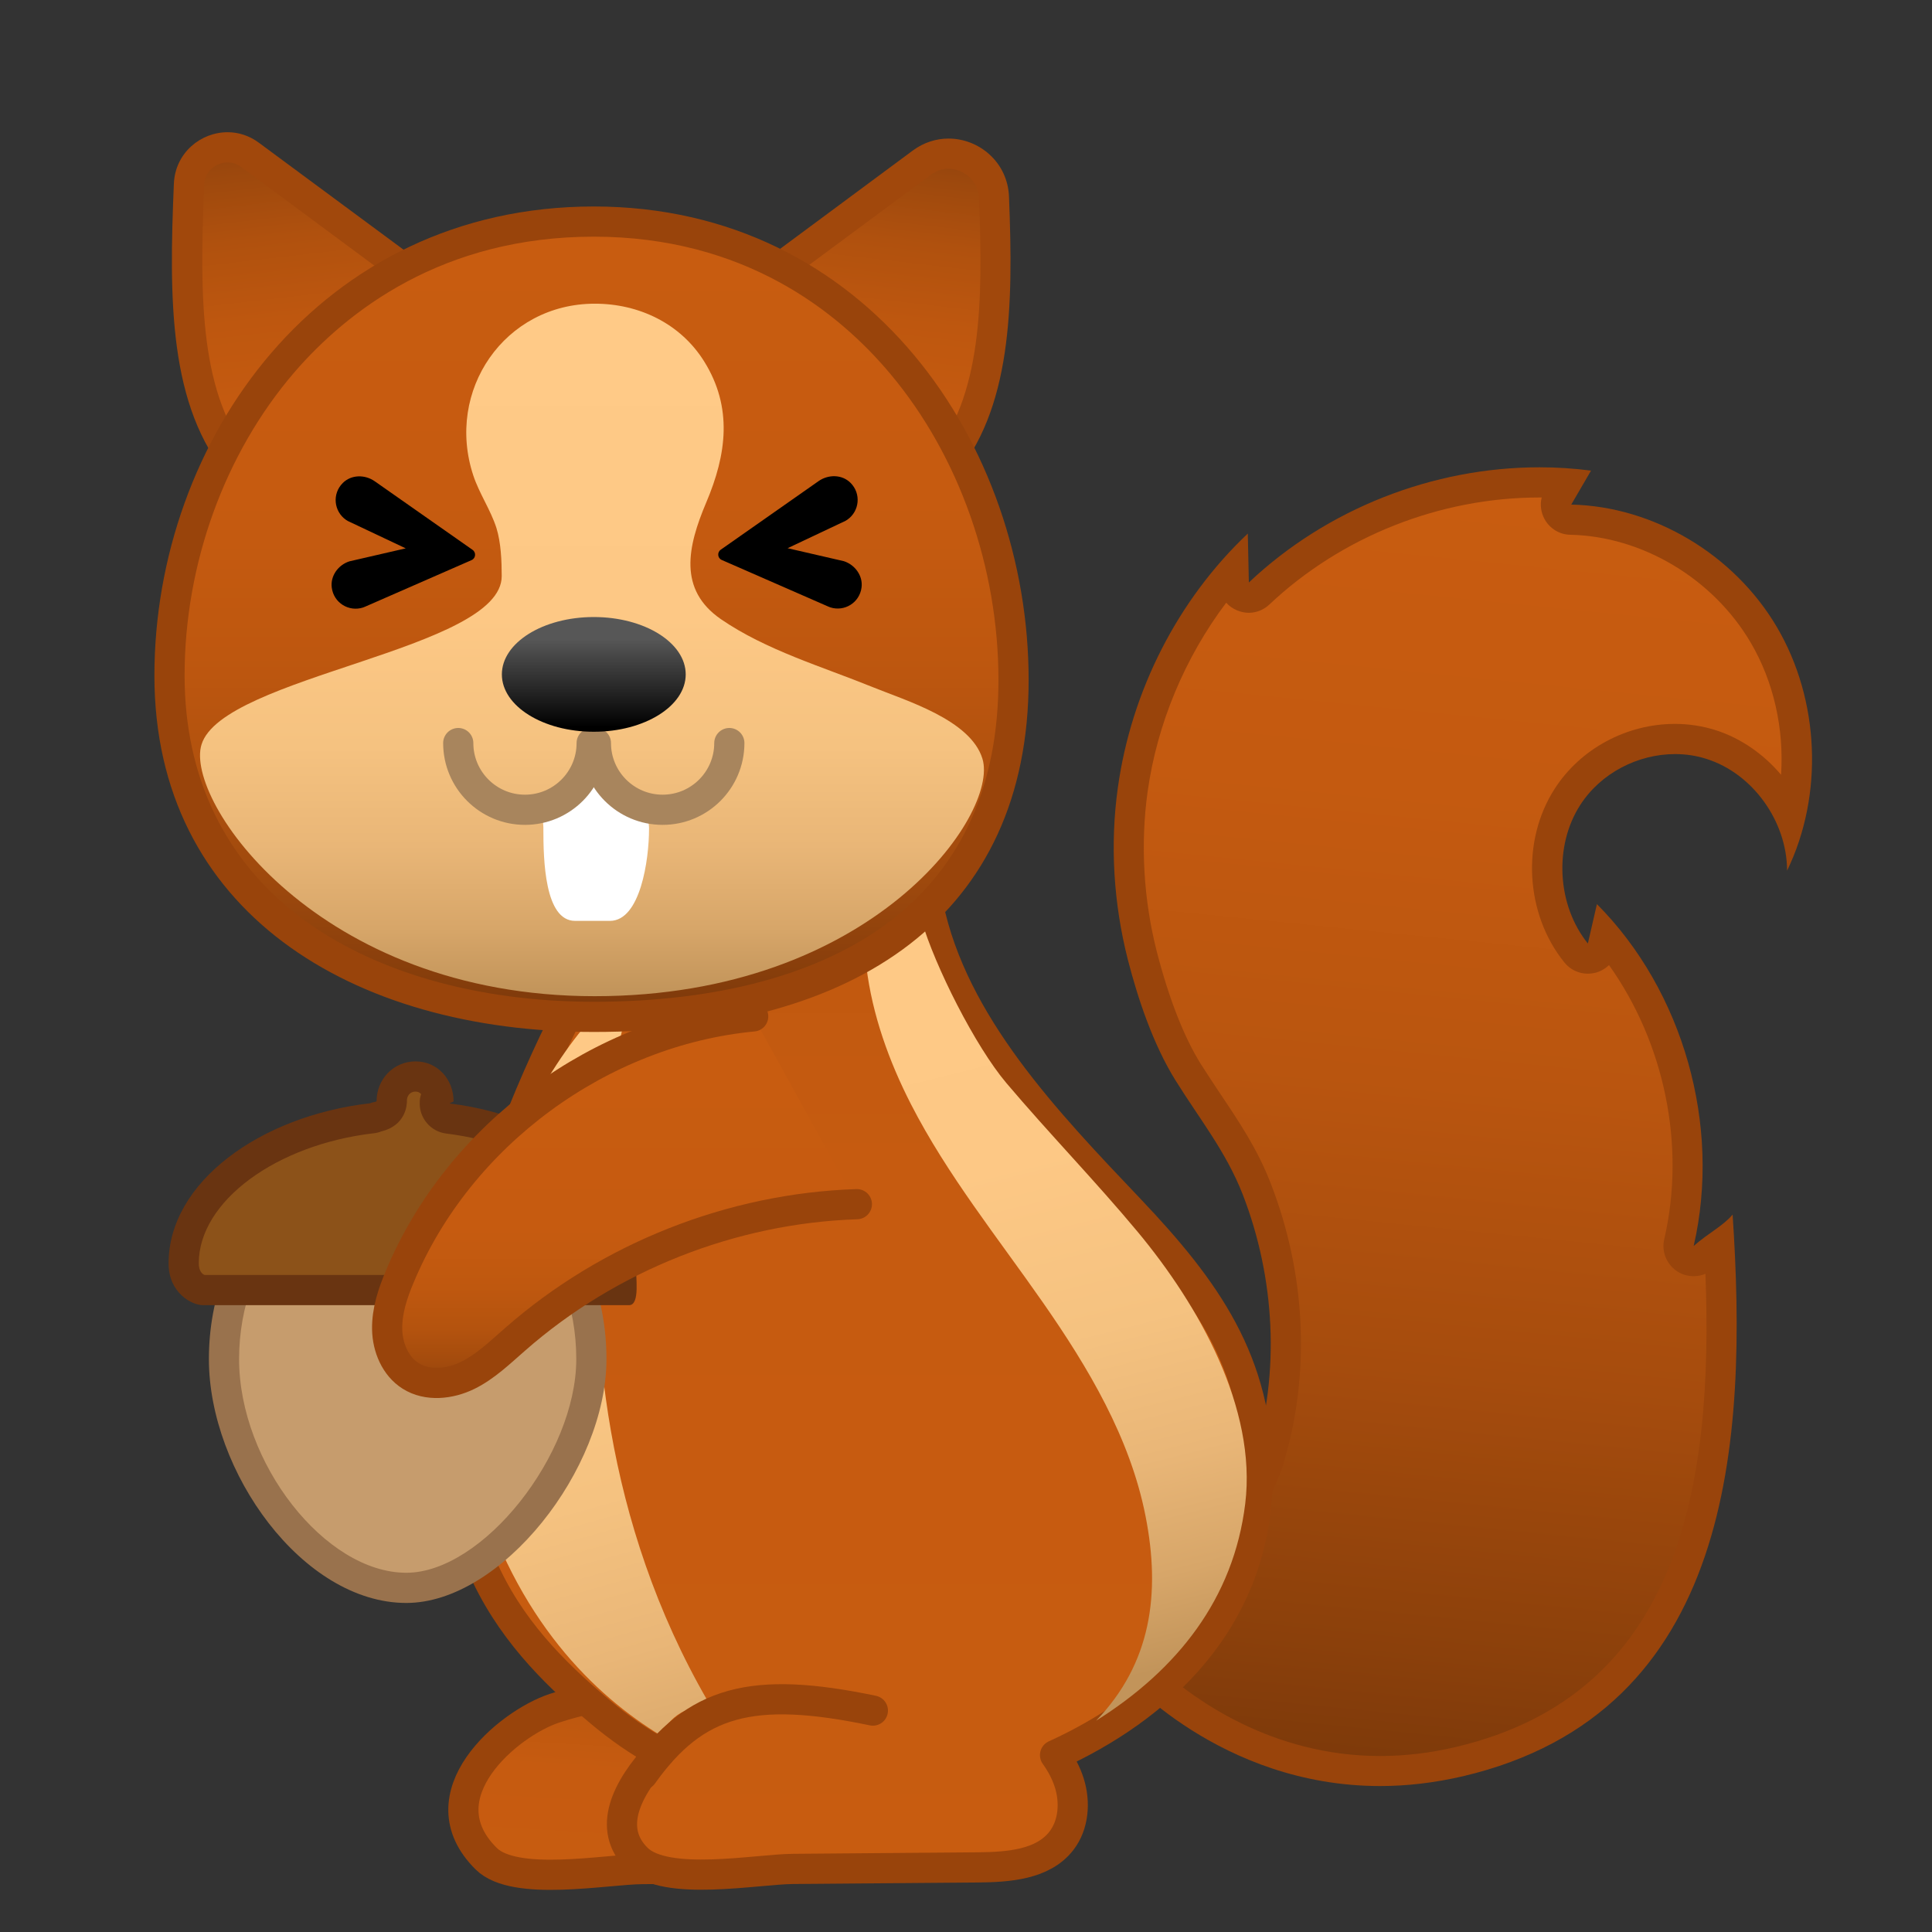 <svg enable-background="new 0 0 128 128" viewBox="0 0 128 128" xmlns="http://www.w3.org/2000/svg"><rect x="0" y="0" width="128" height="128" fill="#333333" stroke="none"/><linearGradient id="i" x1="-65.161" x2="-65.161" y1="889.77" y2="977.91" gradientTransform="matrix(.956 .096 -.084 .985 235.87 -838.06)" gradientUnits="userSpaceOnUse"><stop stop-color="#C85C10" offset="0"/><stop stop-color="#C45A10" offset=".236"/><stop stop-color="#B9550F" offset=".458"/><stop stop-color="#A64C0D" offset=".675"/><stop stop-color="#8B400B" offset=".888"/><stop stop-color="#7A380A" offset="1"/></linearGradient><path d="m91.43 117.34c-8.37 0-14.06-4.87-15.77-6.54 1.7-2.46 7.38-10.79 8.36-13.95 1.79-5.76 1.52-12.17-0.76-18.06-0.84-2.18-2.05-3.99-3.22-5.74-0.44-0.66-0.89-1.33-1.33-2.03-1.17-1.88-2.22-4.54-3.03-7.7-0.92-3.6-1.14-7.4-0.64-11 0.76-5.45 3.1-10.54 6.68-14.57l0.02 0.85c0.01 0.4 0.25 0.75 0.61 0.9 0.12 0.05 0.26 0.08 0.39 0.08 0.25 0 0.5-0.09 0.69-0.27 4.95-4.68 11.72-7.36 18.56-7.36 0.58 0 1.17 0.02 1.75 0.06l-0.53 0.9c-0.18 0.31-0.18 0.68-0.01 0.99s0.5 0.5 0.85 0.51c5.1 0.11 10.11 3.1 12.78 7.62 2.1 3.57 2.71 8.03 1.75 12.06-1.01-2.24-2.92-4.05-5.25-4.78-0.76-0.24-1.56-0.36-2.38-0.36-2.88 0-5.61 1.47-7.13 3.84-1.99 3.1-1.75 7.45 0.58 10.34 0.19 0.24 0.48 0.37 0.78 0.37 0.07 0 0.15-0.01 0.22-0.03 0.37-0.09 0.67-0.38 0.75-0.75l0.17-0.75c4.61 5.51 6.52 13.29 4.89 20.34-0.1 0.42 0.09 0.86 0.46 1.08 0.16 0.09 0.34 0.14 0.51 0.14 0.24 0 0.47-0.08 0.66-0.25 0.35-0.31 0.7-0.56 1.04-0.8 0.8 15.05-0.99 30.4-17.21 34.21-1.74 0.44-3.51 0.65-5.24 0.65z" fill="url(#i)"/><path d="m101.99 32.96h0.15c-0.12 0.48-0.05 1 0.2 1.45 0.35 0.62 0.99 1.01 1.7 1.02 4.76 0.1 9.45 2.9 11.94 7.13 1.54 2.61 2.22 5.73 2.02 8.77-1.15-1.36-2.65-2.42-4.35-2.96-0.86-0.27-1.76-0.41-2.68-0.41-3.21 0-6.27 1.65-7.97 4.3-2.22 3.45-1.95 8.29 0.64 11.5 0.38 0.48 0.96 0.75 1.56 0.75 0.15 0 0.3-0.02 0.45-0.05 0.36-0.08 0.69-0.27 0.95-0.52 3.67 5.15 5.1 11.95 3.66 18.16-0.2 0.85 0.18 1.72 0.92 2.17 0.32 0.19 0.67 0.28 1.03 0.28 0.27 0 0.53-0.05 0.78-0.16 0.53 14.02-1.66 27.85-16.53 31.35-1.68 0.4-3.38 0.6-5.03 0.6-7.17 0-12.32-3.78-14.45-5.69 2.17-3.16 7.05-10.45 8-13.51 1.85-5.97 1.58-12.62-0.78-18.71-0.88-2.29-2.13-4.14-3.33-5.93-0.43-0.65-0.88-1.32-1.31-2-1.12-1.79-2.12-4.36-2.91-7.42-0.89-3.47-1.1-7.14-0.62-10.61 0.63-4.53 2.48-8.92 5.21-12.54 0.19 0.22 0.44 0.39 0.72 0.51 0.25 0.1 0.51 0.16 0.77 0.16 0.5 0 0.99-0.19 1.37-0.55 4.78-4.51 11.3-7.09 17.89-7.09m0-2c-7.05 0-14.07 2.74-19.25 7.63-0.02-1.08-0.05-2.16-0.07-3.24-4.63 4.37-7.72 10.42-8.61 16.84-0.53 3.78-0.28 7.68 0.66 11.38 0.68 2.65 1.7 5.66 3.15 7.99 1.59 2.56 3.35 4.72 4.47 7.59 2.13 5.51 2.48 11.77 0.74 17.4-1.1 3.53-8.7 14.34-8.7 14.34s6.43 7.44 17.06 7.44c1.72 0 3.55-0.2 5.49-0.65 17.91-4.22 18.86-22.24 17.86-37.21-0.64 0.76-1.58 1.2-2.58 2.08 1.84-7.97-0.68-16.89-6.41-22.65l-0.6 2.61c-2.04-2.53-2.26-6.45-0.51-9.17 1.36-2.12 3.82-3.38 6.29-3.38 0.7 0 1.4 0.1 2.08 0.32 3.05 0.96 5.33 4.12 5.34 7.4 2.43-5.01 2.16-11.32-0.68-16.14s-8.17-7.99-13.62-8.11c0.44-0.75 0.87-1.5 1.31-2.25-1.15-0.15-2.29-0.22-3.42-0.22z" fill="#99440B"/><linearGradient id="h" x1="46.066" x2="46.066" y1="126.52" y2="108.57" gradientTransform="matrix(.998 .059 -.059 .998 7.056 -2.946)" gradientUnits="userSpaceOnUse"><stop stop-color="#C85C10" offset="0"/><stop stop-color="#C65B10" offset=".473"/><stop stop-color="#BF580F" offset=".643"/><stop stop-color="#B4530E" offset=".764"/><stop stop-color="#A34B0D" offset=".863"/><stop stop-color="#8D410B" offset=".946"/><stop stop-color="#7A380A" offset="1"/></linearGradient><path d="m36.75 113.17c5.88-1.93 17.49-2.74 21.88 1.62 0.95 0.95 1.81 2.04 2.22 3.33 0.41 1.28 0.3 2.78-0.52 3.85-1.23 1.59-3.54 1.75-5.55 1.76-4.08 0.03-8.15 0.07-12.23 0.1-2.42 0.02-8.43 1.19-10.33-0.68-4.24-4.18 1.42-8.96 4.53-9.98z" fill="url(#h)" stroke="#99440B" stroke-linecap="round" stroke-linejoin="round" stroke-miterlimit="10" stroke-width="2"/><linearGradient id="g" x1="56.704" x2="56.704" y1="132.81" y2="15.138" gradientUnits="userSpaceOnUse"><stop stop-color="#C85C10" offset="0"/><stop stop-color="#C65B10" offset=".473"/><stop stop-color="#BF580F" offset=".643"/><stop stop-color="#B4530E" offset=".764"/><stop stop-color="#A34B0D" offset=".863"/><stop stop-color="#8D410B" offset=".946"/><stop stop-color="#7A380A" offset="1"/></linearGradient><path d="m83.33 97.67c0-7.41-3.39-12.18-8.49-17.55-5.55-5.84-11.7-12.25-13.34-20.12-1.77-8.48-4.01-14.6-2.17-22.83-5.15-1.05-7.17 0.78-11.04 4.02-4.79 4.01-12.07 17.54-5.88 16.67 1.17-0.16-8.52 12.28-11.58 28.64-2.83 15.17 2.74 21.68 8.83 26.83 1.37 1.16 2.7 2.07 4.04 2.8-2.22 2.37-3.5 5.03-1.49 7.01 1.9 1.87 7.91 0.7 10.33 0.68 4.08-0.03 8.15-0.07 12.23-0.1 2.01-0.02 4.32-0.17 5.55-1.76 0.82-1.06 0.93-2.56 0.52-3.85-0.21-0.66-0.54-1.27-0.94-1.83 6.66-3.03 13.43-8.83 13.43-18.61z" fill="url(#g)" stroke="#99440B" stroke-linecap="round" stroke-linejoin="round" stroke-miterlimit="10" stroke-width="2"/><linearGradient id="f" x1="40.122" x2="40.122" y1="117.32" y2="45.658" gradientTransform="matrix(.963 -.269 .269 .963 -21.625 21.531)" gradientUnits="userSpaceOnUse"><stop stop-color="#C2945A" offset=".002"/><stop stop-color="#D7A669" offset=".097"/><stop stop-color="#E9B677" offset=".217"/><stop stop-color="#F5C280" offset=".361"/><stop stop-color="#FDC885" offset=".551"/><stop stop-color="#FFCA87" offset=".961"/></linearGradient><path d="m43.79 114.94c0.35-0.69 0.87-1.28 1.58-1.59h0.01c0.37-0.16 0.73-0.28 1.1-0.36 0.13-0.1 0.27-0.2 0.41-0.29-13.74-23.75-3.83-50.57-4.88-47.59-5.68 3.06-14.26 19.73-10.51 32.89 2.67 9.38 7.97 14.35 12.26 16.97l0.03-0.03z" fill="url(#f)"/><path d="m26.92 105.19c-6.39 0-12.08-8.47-12.08-15.16 0-7.61 5.46-13.8 12.17-13.8s12.17 6.19 12.17 13.8c0 6.94-6.65 15.16-12.26 15.16z" fill="#C69C6D"/><path d="m27.01 77.24c6.16 0 11.17 5.74 11.17 12.8 0 6.35-6.21 14.16-11.26 14.16-5.38 0-11.08-7.28-11.08-14.16 0-7.06 5.01-12.8 11.17-12.8m0-2c-7.27 0-13.17 6.62-13.17 14.8 0 7.46 6.21 16.16 13.08 16.16 6.3 0 13.26-8.86 13.26-16.16 0-8.18-5.9-14.8-13.17-14.8z" fill="#99724D"/><path d="m13.43 85.46c-0.16 0-1.27-0.35-1.27-1.76 0-4.68 5.37-8.8 12.5-9.62 0.1-0.01 0.2-0.04 0.29-0.08 0.87-0.21 0.99-0.74 0.99-1.04 0-0.92 0.69-1.64 1.58-1.64 0.72 0 1.3 0.49 1.47 1.19-0.14 0.18-0.19 0.38-0.19 0.54-0.03 0.53 0.35 0.99 0.88 1.05 6.73 0.83 11.44 4.77 11.44 9.59 0 0.21 0.01 0.44 0.03 0.7 0.02 0.27 0.04 0.74 0.03 1.08h-27.75z" fill="#8C5219"/><path d="m27.53 72.32c0.17 0 0.29 0.07 0.37 0.17-0.07 0.2-0.09 0.38-0.09 0.51-0.06 1.05 0.71 1.97 1.75 2.1 6.22 0.76 10.56 4.3 10.56 8.61 0 0.21 0.01 0.46 0.03 0.74v0.02h-26.6c-0.12-0.05-0.38-0.22-0.38-0.78 0-4.08 5.1-7.86 11.61-8.61 0.17-0.02 0.33-0.06 0.48-0.12 1.61-0.39 1.7-1.73 1.7-2-0.02-0.32 0.18-0.64 0.57-0.64m0-2c-1.46 0-2.58 1.18-2.58 2.64 0 0.04-0.41 0.09-0.4 0.13-7.35 0.84-13.38 5.26-13.38 10.6v0.02c0 1.95 1.54 2.76 2.27 2.76h28.24c0.74 0 0.44-1.9 0.44-2.76v-0.02c0-5.29-5.05-9.69-12.32-10.58 0-0.05 0.25-0.1 0.25-0.15 0-1.46-1.07-2.64-2.52-2.64z" fill="#693411"/><linearGradient id="e" x1="72.267" x2="72.267" y1="112.51" y2="48.54" gradientTransform="matrix(.97 -.243 .243 .97 -19.869 19.058)" gradientUnits="userSpaceOnUse"><stop stop-color="#C2945A" offset=".002"/><stop stop-color="#D7A669" offset=".097"/><stop stop-color="#E9B677" offset=".217"/><stop stop-color="#F5C280" offset=".361"/><stop stop-color="#FDC885" offset=".551"/><stop stop-color="#FFCA87" offset=".961"/></linearGradient><path d="m60.36 73.17c2.4 4.68 5.73 8.81 8.74 13.13s5.77 8.96 6.79 14.12 0.38 9.79-3.27 13.58c5.37-3.37 9.11-8.07 9.88-14.38s-3.06-13.12-7.12-18c-2.77-3.33-5.9-6.55-8.7-9.86-2.06-2.43-4.74-7.74-5.63-10.8-0.43-1.47-0.01-5.12-2.61-4.61-2.39 0.47-1.24 6.08-1.04 7.69 0.39 3.2 1.5 6.28 2.96 9.13z" fill="url(#e)"/><linearGradient id="d" x1="20.314" x2="19.984" y1="4.723" y2="38.941" gradientTransform="matrix(.992 -.124 .124 .992 -1.488 3.251)" gradientUnits="userSpaceOnUse"><stop stop-color="#7A380A" offset="0"/><stop stop-color="#833C0B" offset=".036"/><stop stop-color="#9C480D" offset=".159"/><stop stop-color="#B0510E" offset=".296"/><stop stop-color="#BE570F" offset=".453"/><stop stop-color="#C65B10" offset=".649"/><stop stop-color="#C85C10" offset="1"/></linearGradient><path d="m17.38 31.74c-0.55 0-1.01-0.23-1.43-0.73-3.73-4.35-3.76-11.09-3.43-18.8 0.07-1.53 1.35-2.44 2.56-2.44 0.54 0 1.06 0.17 1.5 0.51l12.91 9.56c-0.47 0.57-1.04 1.32-1.68 2.17-2.59 3.39-7.41 9.73-10.43 9.73z" fill="url(#d)"/><path d="m15.08 10.76c0.32 0 0.63 0.1 0.91 0.31l12.08 8.95c-0.32 0.42-0.68 0.88-1.05 1.37-2.13 2.8-7.11 9.35-9.63 9.35-0.17 0-0.37-0.03-0.67-0.38-3.49-4.07-3.51-10.61-3.19-18.11 0.03-0.93 0.81-1.49 1.55-1.49m0-2c-1.79 0-3.47 1.37-3.56 3.4-0.32 7.61-0.37 14.78 3.67 19.5 0.65 0.75 1.39 1.08 2.19 1.08 4.46 0 10.84-9.98 13.22-12.68 0.19-0.22 0.15-0.54-0.08-0.72l-13.35-9.87c-0.65-0.49-1.38-0.71-2.09-0.71z" fill="#A1480C"/><linearGradient id="c" x1="80.356" x2="80.032" y1="12.784" y2="46.287" gradientTransform="matrix(-.992 -.124 -.124 .992 140.33 3.251)" gradientUnits="userSpaceOnUse"><stop stop-color="#7A380A" offset="0"/><stop stop-color="#833C0B" offset=".036"/><stop stop-color="#9C480D" offset=".159"/><stop stop-color="#B0510E" offset=".296"/><stop stop-color="#BE570F" offset=".453"/><stop stop-color="#C65B10" offset=".649"/><stop stop-color="#C85C10" offset="1"/></linearGradient><path d="m60.96 31.74c-3.02 0-7.84-6.34-10.43-9.75-0.66-0.87-1.25-1.64-1.72-2.21l12.25-9.01c0.53-0.39 1.14-0.6 1.77-0.6 1.43 0 2.95 1.09 3.02 2.91 0.27 6.99 0.22 13.62-3.46 17.92-0.42 0.51-0.88 0.74-1.43 0.74z" fill="url(#c)"/><path d="m62.84 11.18c0.95 0 1.97 0.73 2.02 1.95 0.27 6.79 0.22 13.21-3.23 17.23-0.3 0.35-0.51 0.38-0.67 0.38-2.52 0-7.5-6.55-9.63-9.35-0.38-0.5-0.73-0.96-1.05-1.37l11.39-8.44c0.36-0.26 0.75-0.4 1.17-0.4m0-2c-0.8 0-1.63 0.25-2.36 0.79l-12.27 9.09c-0.44 0.32-0.51 0.94-0.16 1.36 2.58 3.12 8.63 12.32 12.91 12.32 0.81 0 1.55-0.33 2.19-1.08 3.88-4.53 3.99-11.33 3.7-18.61-0.08-2.3-1.98-3.87-4.01-3.87z" fill="#A1480C"/><linearGradient id="b" x1="39.196" x2="39.196" y1="67.375" y2="14.683" gradientUnits="userSpaceOnUse"><stop stop-color="#7A380A" offset="0"/><stop stop-color="#833C0B" offset=".036"/><stop stop-color="#9C480D" offset=".159"/><stop stop-color="#B0510E" offset=".296"/><stop stop-color="#BE570F" offset=".453"/><stop stop-color="#C65B10" offset=".649"/><stop stop-color="#C85C10" offset="1"/></linearGradient><path d="m39.34 67.38c-17.07 0-28.11-8.88-28.11-22.61 0-14.79 10.51-30.08 28.11-30.08 10.34 0 16.83 5.16 20.45 9.49 4.68 5.59 7.36 13.21 7.36 20.89 0.01 14.17-10.13 22.31-27.81 22.31z" fill="url(#b)"/><path d="m39.34 15.68c9.95 0 16.2 4.96 19.68 9.13 4.53 5.42 7.13 12.8 7.13 20.24 0 6.92-2.39 12.28-7.1 15.92-4.58 3.53-11.39 5.4-19.71 5.4-7.73 0-14.61-1.98-19.39-5.56-5.05-3.79-7.72-9.34-7.72-16.05 0-7.39 2.65-14.71 7.26-20.08 3.54-4.1 9.85-9 19.85-9m0-2c-18.15 0-29.11 15.5-29.11 31.08s13.01 23.61 29.11 23.61c17.41 0 28.81-7.74 28.81-23.32s-10.65-31.37-28.81-31.37z" fill="#99440B"/><linearGradient id="a" x1="39.21" x2="39.21" y1="20.428" y2="65.882" gradientUnits="userSpaceOnUse"><stop stop-color="#FFCA87" offset=".039"/><stop stop-color="#FDC885" offset=".449"/><stop stop-color="#F5C280" offset=".639"/><stop stop-color="#E9B677" offset=".783"/><stop stop-color="#D7A669" offset=".903"/><stop stop-color="#C2945A" offset=".998"/></linearGradient><path d="M65.09,50.27c-0.79-2.59-5.1-3.86-7.28-4.75c-3.35-1.36-7.05-2.44-10.05-4.5 c-2.84-1.96-2.21-4.8-0.97-7.73c1.35-3.18,1.77-6.29-0.14-9.35c-1.57-2.51-4.32-3.82-7.24-3.82c-5.98,0-9.92,5.76-8.05,11.39 c0.4,1.2,1.15,2.28,1.53,3.47c0.3,0.97,0.35,2.18,0.35,3.19c0,4.89-18.5,6.61-19.89,11.16C12.21,53,21,66,39.4,66 S66.21,53.94,65.09,50.27z" fill="url(#a)"/><path d="m42.72 54.03-3.41-2.49-3.2 2.49c-0.22 0.2-0.11 0.48-0.11 0.77v0.13c0 2.02 0.08 6.08 2.1 6.08h2.31c2.02 0 2.59-4.06 2.59-6.08v-0.06c0-0.3-0.07-0.64-0.28-0.84z" fill="#fff"/><g fill="none" stroke="#A8855D" stroke-linecap="round" stroke-linejoin="round" stroke-miterlimit="10" stroke-width="2"><path d="m39.2 49.23c0 2.44-1.98 4.42-4.42 4.42s-4.42-1.98-4.42-4.42"/><path d="m48.32 49.23c0 2.44-1.98 4.42-4.42 4.42s-4.42-1.98-4.42-4.42"/></g><linearGradient id="k" x1="39.344" x2="39.344" y1="41.196" y2="48.18" gradientUnits="userSpaceOnUse"><stop stop-color="#575757" offset=".163"/><stop stop-color="#262626" offset=".645"/><stop offset="1"/></linearGradient><ellipse cx="39.34" cy="44.68" rx="6.09" ry="3.8" fill="url(#k)"/><path d="m55.91 37.18-3.73-0.86 3.83-1.81c0.04-0.02 0.09-0.05 0.13-0.08 0.8-0.56 0.93-1.72 0.21-2.44-0.56-0.56-1.46-0.57-2.11-0.12-1.52 1.06-5.09 3.57-6.49 4.55-0.25 0.18-0.21 0.56 0.07 0.68l7.04 3.08 0.15 0.06c0.93 0.3 1.94-0.3 2.07-1.32 0.1-0.77-0.43-1.5-1.17-1.74z"/><path d="m23.05 34.52c-0.04-0.02-0.09-0.05-0.13-0.08-0.8-0.56-0.93-1.72-0.21-2.44 0.56-0.56 1.46-0.57 2.11-0.12 1.52 1.06 5.09 3.57 6.49 4.55 0.25 0.18 0.21 0.56-0.07 0.68l-7.04 3.08-0.15 0.06c-0.93 0.3-1.94-0.3-2.07-1.32-0.1-0.77 0.42-1.5 1.17-1.74l3.73-0.86"/><linearGradient id="j" x1="41.196" x2="41.196" y1="70.755" y2="93.382" gradientUnits="userSpaceOnUse"><stop stop-color="#C85C10" offset="0"/><stop stop-color="#C65B10" offset=".473"/><stop stop-color="#BF580F" offset=".643"/><stop stop-color="#B4530E" offset=".764"/><stop stop-color="#A34B0D" offset=".863"/><stop stop-color="#8D410B" offset=".946"/><stop stop-color="#7A380A" offset="1"/></linearGradient><path d="m49.9 67.34c-10.13 0.96-19.49 7.84-23.41 17.23-0.47 1.11-0.86 2.28-0.84 3.49s0.54 2.46 1.56 3.1c1.11 0.7 2.6 0.54 3.78-0.04s2.14-1.52 3.13-2.38c6.22-5.47 14.37-8.69 22.65-8.96" fill="url(#j)" stroke="#99440B" stroke-linecap="round" stroke-linejoin="round" stroke-miterlimit="10" stroke-width="2"/><path d="m42.58 117.58c3.5-4.92 7.25-5.92 15.25-4.25" fill="none" stroke="#99440B" stroke-linecap="round" stroke-linejoin="round" stroke-miterlimit="10" stroke-width="2"/></svg>
